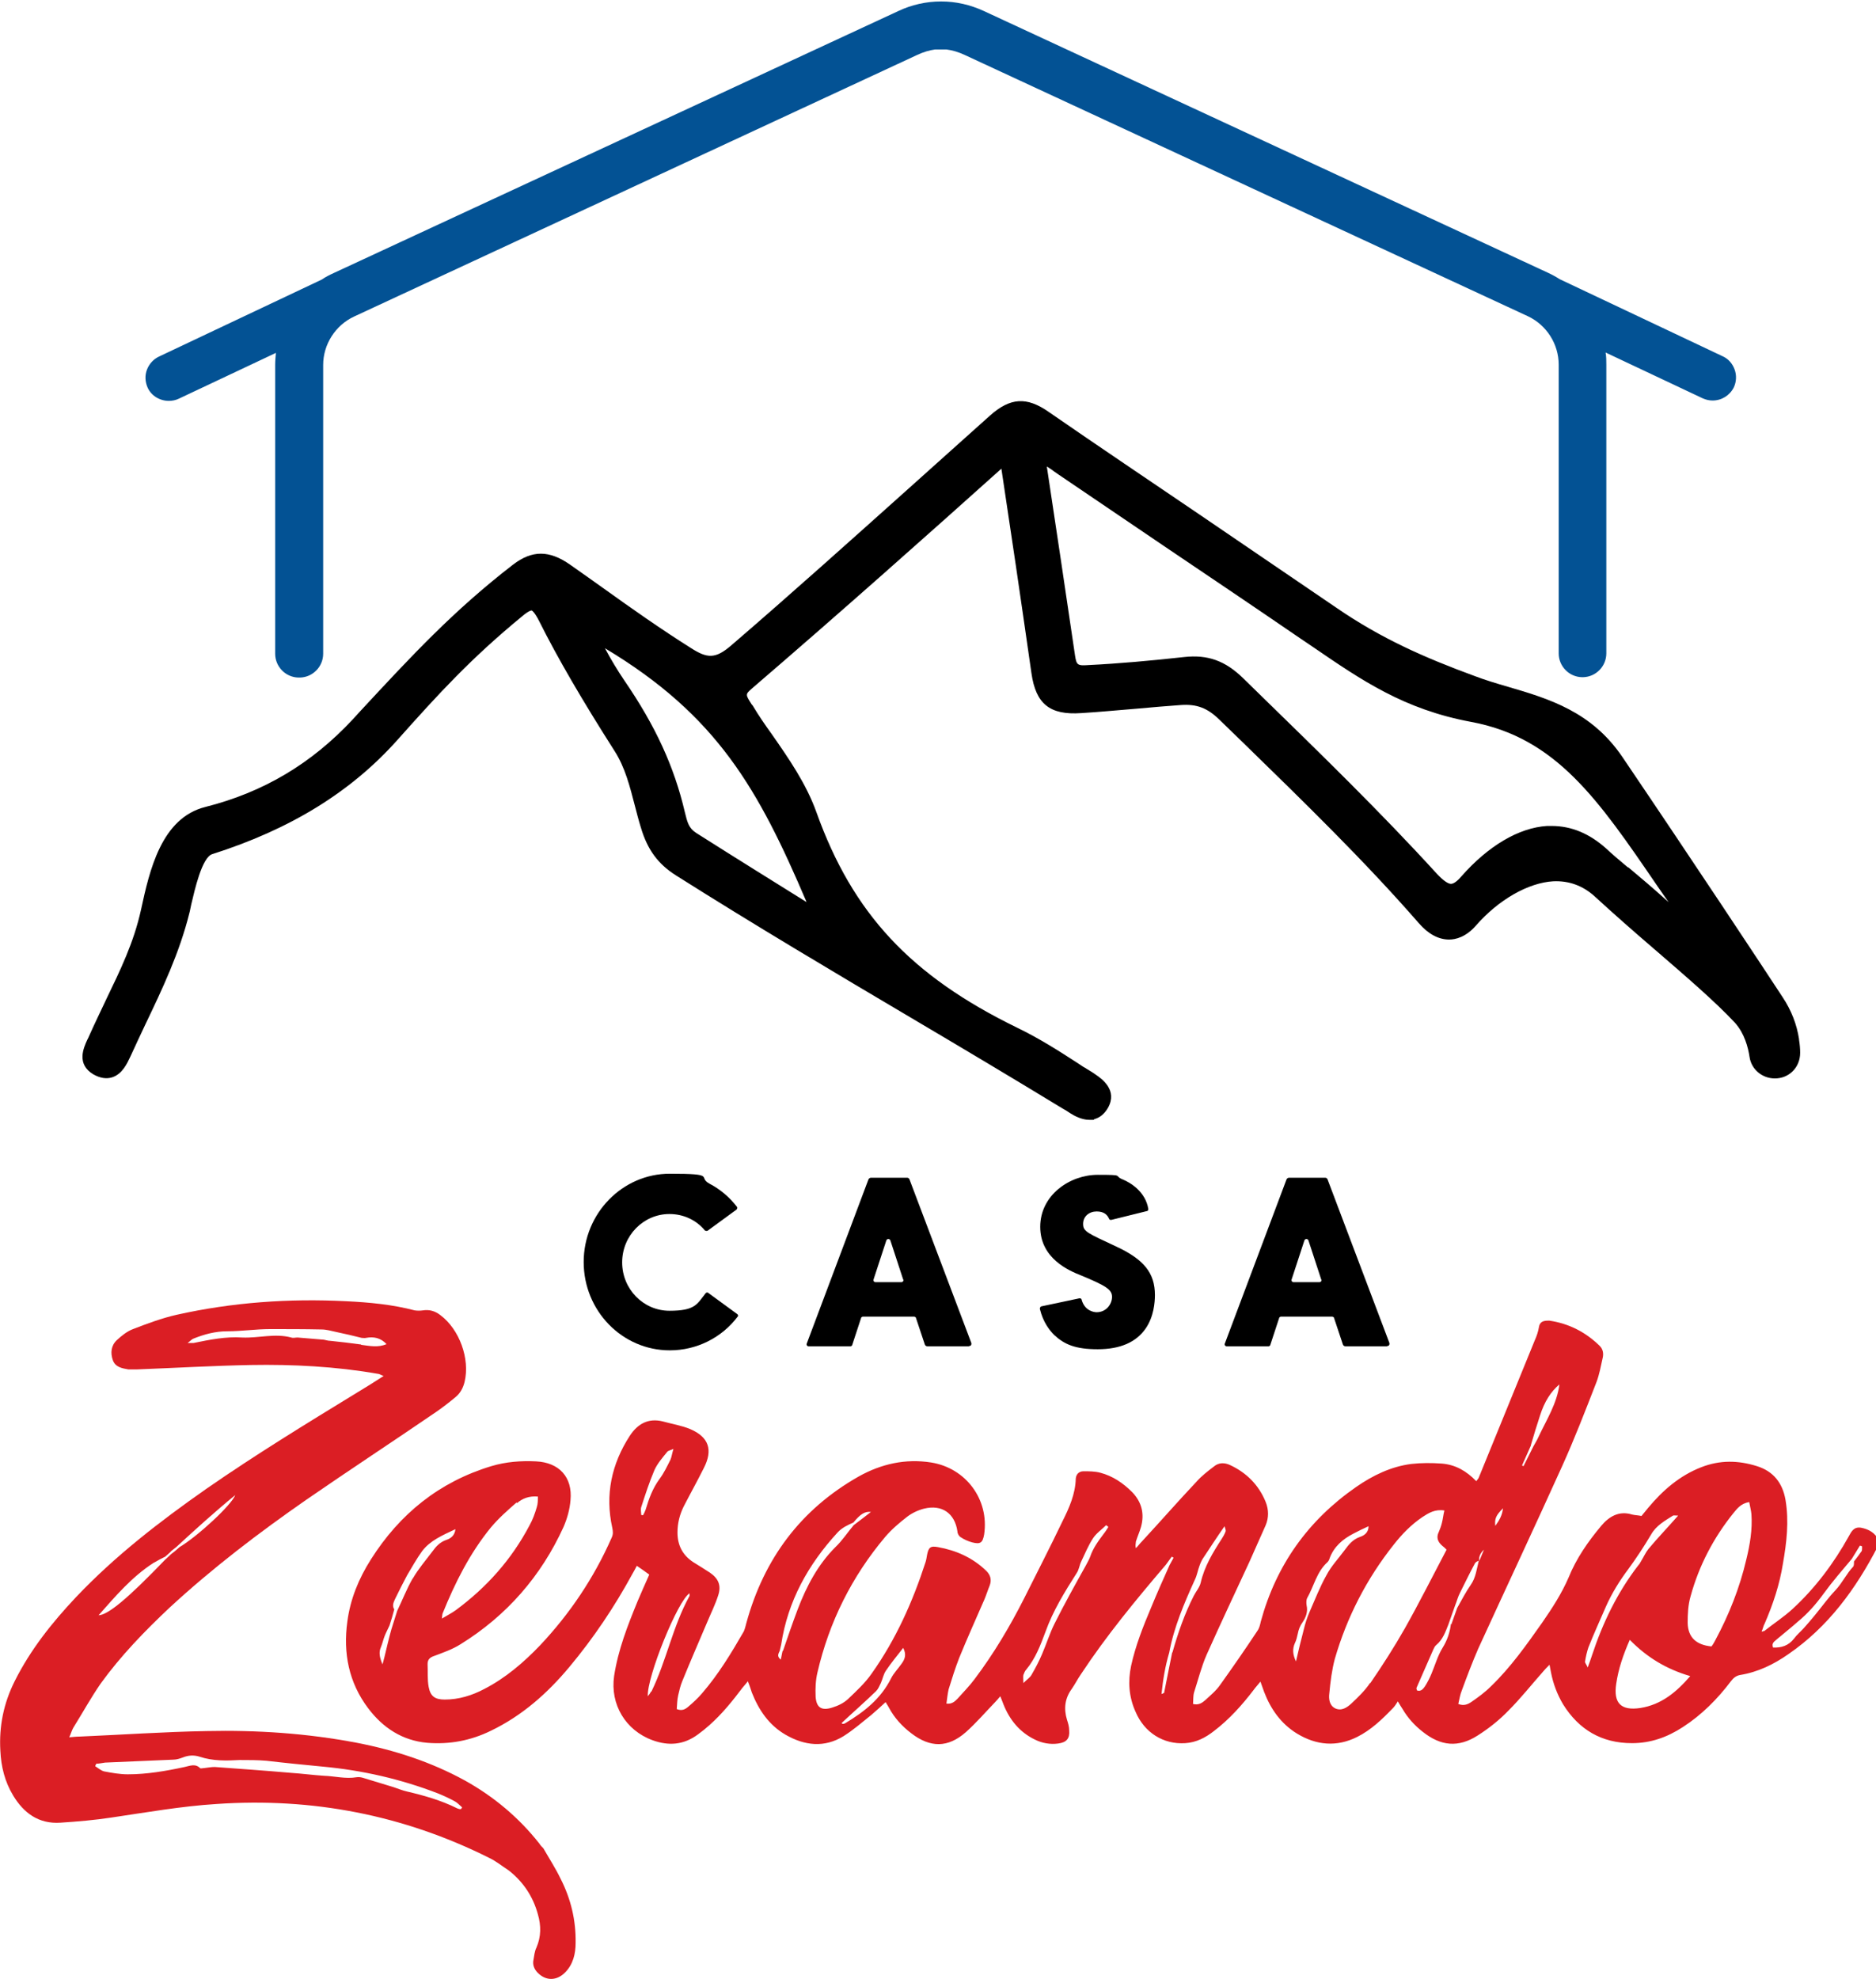 <svg xmlns="http://www.w3.org/2000/svg" id="Camada_1" data-name="Camada 1" viewBox="0 0 512 540.1"><defs><style>      .cls-1 {        fill: #035294;      }      .cls-1, .cls-2, .cls-3 {        stroke-width: 0px;      }      .cls-2 {        fill: #db1e24;      }      .cls-3 {        fill: #000;      }    </style></defs><g><path class="cls-3" d="M201.4,359.2c-4.4,5.9-11.3,9.3-18.6,9.3-13,0-23.5-10.8-23.5-24.1s10.6-24.1,23.5-24.1,7.5.9,10.8,2.7c2.9,1.5,5.5,3.7,7.5,6.3.2.2.1.6-.1.8l-7.8,5.7c-.2.2-.6.1-.8,0-2.4-2.9-5.9-4.5-9.7-4.5-7.1,0-12.9,5.9-12.9,13.2s5.8,13.2,12.9,13.2,7.5-1.8,9.9-4.8c.2-.2.5-.3.8,0l7.8,5.7c.3.2.3.6.1.8Z"></path><path class="cls-3" d="M264.4,367.4h-11.3c-.3,0-.6-.2-.7-.5l-2.4-7.2c0-.2-.3-.4-.5-.4h-14c-.2,0-.5.2-.5.4l-2.4,7.3c0,.2-.3.4-.5.4h-11.4c-.4,0-.7-.4-.5-.8l16.8-44.7c.1-.3.4-.5.7-.5h9.9c.3,0,.5.2.6.4l16.9,44.7c.1.4-.1.8-.5.8ZM246.5,349.2l-3.5-10.7c-.2-.5-.9-.5-1.1,0l-3.5,10.7c-.1.4.2.7.5.7h7.1c.4,0,.7-.4.5-.8Z"></path><path class="cls-3" d="M315.2,353.4c0,2-.3,5.9-2.5,9.1-2.6,3.8-7,5.7-13.1,5.7s-9.1-1.3-11.9-3.9c-1.2-1.2-3-3.4-3.9-7.1,0-.3.1-.6.4-.7l10.4-2.2c.3,0,.6.1.6.4.9,3.2,3.6,3.4,4.1,3.4,2.6,0,4.2-2.2,4.2-4.2s-1.7-3-8.1-5.7l-.5-.2c-3-1.2-11-4.5-11-13.2s8.1-14.2,15.7-14.2,4.1.2,6.9,1.3c1.9.8,6.1,3.2,6.9,8,0,.3-.1.6-.4.6l-9.7,2.4c-.3,0-.5,0-.6-.3-.5-1.1-1.4-2-3.4-2s-3.7,1.3-3.7,3.4,1.2,2.5,9.1,6.2c7.5,3.5,10.5,7.2,10.5,13.2Z"></path><path class="cls-3" d="M378.5,367.4h-11.3c-.3,0-.6-.2-.7-.5l-2.4-7.2c0-.2-.3-.4-.5-.4h-14c-.2,0-.5.2-.5.4l-2.4,7.3c0,.2-.3.4-.5.4h-11.4c-.4,0-.7-.4-.5-.8l16.8-44.7c.1-.3.4-.5.7-.5h9.9c.3,0,.5.2.6.4l16.9,44.7c.1.4-.1.8-.5.8ZM360.6,349.2l-3.5-10.7c-.2-.5-.9-.5-1.1,0l-3.5,10.7c-.1.4.2.7.5.7h7.1c.4,0,.7-.4.5-.8Z"></path></g><g><path class="cls-3" d="M491,283.6h0c-.6-4-2.1-7.9-4.5-11.5-5.5-8.4-24.2-36.7-43.7-65.5-8.4-12.4-20-15.9-31.3-19.2-3.1-.9-6.1-1.8-9-2.9-13.9-5.1-25.6-10.3-37.7-18.6-12.6-8.6-25.3-17.2-37.6-25.6-13.4-9.1-27.4-18.5-41-27.9-6-4.2-10.5-3.9-16,1-7,6.3-14.1,12.6-21.2,19-16.2,14.5-33,29.6-49.4,43.7-4.4,3.8-6.6,3.6-11.1.7-8.1-5.1-16.2-10.8-24-16.4-3-2.1-6-4.3-8.9-6.3-5.7-4-10.4-4-15.6,0-16.3,12.6-27.5,24.7-41.7,40l-2.1,2.3c-11.2,12-24.3,19.8-40.1,23.8-12.1,3-15.3,17.4-17.6,28-2,9.1-5.7,16.6-9.5,24.5-1.6,3.4-3.3,6.9-4.9,10.5l-.3.6c-1,2.2-3,6.6,1.7,9.4,1.8,1,3.5,1.3,5.1.8,2.8-.9,4.1-3.8,5-5.7,1.4-3,2.7-5.9,4.1-8.8,4.6-9.6,9.3-19.5,12-30.4.2-.7.3-1.5.5-2.3.9-3.8,2.9-12.8,5.7-13.7,21.4-6.8,37.9-17,50.5-31.1,11.5-12.9,20.1-22.3,34.2-33.9,1.9-1.6,2.5-1.5,2.5-1.5,0,0,.7.2,2.1,3,5,10,11.7,21.5,20.5,35.3,2.9,4.5,4.2,9.7,5.6,15.1.5,1.9,1,3.9,1.6,5.8,1.8,6.1,4.7,10,9.6,13.1,21.2,13.4,43.1,26.4,64.4,39,13.2,7.8,26.8,15.9,40.1,24l1,.6c.7.4,1.4.8,2.1,1.3,1.1.7,3.1,1.8,5.2,1.8s.9,0,1.4-.2c1.5-.4,2.8-1.5,3.7-3.1,2.7-4.8-1.7-7.9-3.3-9-.8-.6-1.7-1.1-2.5-1.6-.4-.3-.9-.5-1.3-.8l-1.2-.8c-5.4-3.5-10.6-6.8-16.6-9.7-28.9-14.1-44.8-31.1-54.7-58.8-2.8-7.8-7.6-14.7-12.2-21.3-1.8-2.5-3.6-5.1-5.2-7.8l-.2-.2c-1.8-2.8-1.8-2.8,0-4.4,24.1-20.7,48.7-42.6,68.1-60,2.5,16.5,5.2,34.8,8.2,55.8,1.2,8.4,5,11.5,13.6,10.9,5-.3,10.1-.8,15.1-1.2,4.1-.4,8.2-.7,12.1-1,4.3-.3,7.2.8,10.4,3.9l6.6,6.4c16.2,15.8,33,32.1,47.9,49.2,2.6,3,5.4,4.5,8.3,4.5h0c1.8,0,4.6-.7,7.3-3.8,6.2-7.1,14.3-11.7,21.1-12.1,4.3-.2,8.1,1.2,11.3,4.1,5,4.6,10.8,9.7,16.4,14.5,8.1,7,16.5,14.2,21.9,20,2.6,2.9,3.6,6.7,4,9.4.5,3.3,3.4,5.8,6.9,5.8h0c1.9,0,3.6-.7,4.9-2,1.3-1.3,2-3.1,2-5,0-1.1-.1-2.3-.3-3.5ZM444.4,236.8c-2.4-2-4.4-3.7-6.1-5.3h0c-4.5-4-9.4-6.1-14.8-6.1s-.9,0-1.3,0c-7.7.5-16,5.4-23.4,13.8-1.1,1.3-2.1,2-2.8,2-.8,0-2.1-.9-3.8-2.7-15.5-17-32.3-33.3-48.6-49.2l-4.3-4.2c-4.9-4.8-9.7-6.5-16.1-5.8-9.1,1-18,1.8-26.2,2.2-2.9.2-3.2,0-3.6-2.6-2.5-17-5.1-34.4-7.7-51.6.6.4,1.3.8,1.9,1.3.4.3.9.6,1.3.9,10,6.8,19.8,13.4,29.5,20,12,8.1,23.9,16.1,36.3,24.6l3.7,2.5c13.3,9.1,24.8,17,43.1,20.4,23.2,4.3,34.7,21.2,50.7,44.6,1,1.5,2.1,3,3.2,4.6-4.3-3.9-8-7-11.1-9.6ZM220,246.1c-8.8-5.5-18.5-11.5-30-18.8-2-1.3-2.4-2.8-3.1-5.7-2.9-12.4-8-23.5-16.5-35.9-1.9-2.8-3.7-5.8-5.3-8.8,30.7,18.4,41.9,38.5,55,69.2Z"></path><path class="cls-1" d="M46.1,109.4c.9,0,1.9-.2,2.7-.6l26.5-12.5c-.1,1.1-.2,2.2-.2,3.3v78.8c0,3.5,2.8,6.4,6.3,6.5h.3s0,0,.1,0h.1c3.5-.1,6.3-3,6.3-6.5v-78.8c0-5.6,3.3-10.8,8.4-13.2L250.3,15c1.7-.8,3.4-1.3,4.9-1.5h.5c.3,0,.5,0,.8,0h.6c.3,0,.5,0,.9,0h.3c1.6.2,3.3.7,5,1.5l153.7,71.3c5.1,2.4,8.4,7.6,8.4,13.2v78.8c0,3.5,2.8,6.4,6.3,6.5h.3s0,0,0,0h.1c3.5-.1,6.3-3,6.3-6.5v-78.8c0-1.1,0-2.2-.2-3.3l26.5,12.5c.9.4,1.8.6,2.7.6,2.5,0,4.7-1.4,5.8-3.6.7-1.5.8-3.3.2-4.9-.6-1.6-1.7-2.9-3.3-3.6l-44.4-21c-1.1-.7-2.2-1.3-3.3-1.8L268.5,3c-3.7-1.7-7.6-2.6-11.6-2.6,0,0,0,0,0,0h-.1s0,0,0,0c-4,0-8,.9-11.6,2.6L91.1,74.5c-1.1.5-2.3,1.1-3.3,1.8l-44.4,21c-1.5.7-2.7,2-3.3,3.6-.6,1.6-.5,3.3.2,4.9,1,2.2,3.3,3.6,5.8,3.6Z"></path></g><g><path class="cls-2" d="M148.3,504.4c-.4-.4-.8-.8-1.1-1.3-5.6-7.1-12.4-12.8-20.3-17.2-9.3-5.1-19.2-8.3-29.5-10.3-13.6-2.6-27.3-3.5-41-3.2-11.5.2-23,1-34.6,1.5-.9,0-1.7.1-2.9.2.5-1.1.7-1.9,1.1-2.6,2.5-4,4.8-8.2,7.5-12.1,5.5-7.6,12-14.3,18.8-20.7,11.7-10.8,24.3-20.4,37.4-29.5,11.6-8,23.5-15.8,35.2-23.8,1.9-1.3,3.7-2.7,5.5-4.2,1.3-1.1,2-2.5,2.4-4.1,1.5-6.3-1.4-14.3-6.6-18.2-1.4-1.1-3-1.6-4.8-1.3-.7.1-1.5.1-2.2,0-6.1-1.6-12.4-2.2-18.7-2.5-15.6-.8-31.1.3-46.3,3.7-4,.9-8,2.4-11.9,3.9-1.6.6-3.1,1.8-4.4,3-1.6,1.5-1.8,3.5-1.1,5.5.7,1.9,2.5,2.2,4.2,2.5.8,0,1.6,0,2.5,0,10.3-.4,20.6-1,30.9-1.2,11.6-.2,23.2.4,34.7,2.4.4,0,.8.3,1.6.6-2.6,1.7-4.9,3.1-7.2,4.5-13.9,8.5-27.8,17-41.2,26.3-12.7,8.9-24.9,18.3-35.6,29.6-6.5,6.9-12.4,14.3-16.7,22.9-3,6-4.3,12.3-3.9,19,.2,4.3,1.2,8.4,3.5,12.2,2.9,4.8,7,7.8,12.9,7.4,4.6-.3,9.3-.7,13.9-1.4,9.5-1.4,19.1-3.1,28.7-3.7,26.1-1.8,51,3,74.4,14.7,1.9.9,3.6,2.3,5.3,3.4,4,3.1,6.7,7.2,8,12,.9,3.1.9,6.1-.4,9.1-.5,1-.6,2.2-.8,3.3-.3,1.4.2,2.6,1.2,3.6,2.2,2.2,5.1,2.2,7.4-.1,2.2-2.2,2.9-5.1,2.9-8.1.1-6.2-1.3-12-4.1-17.5-1.4-2.9-3.1-5.5-4.7-8.3ZM98.5,366.9c-2.8-.4-5.6-.7-8.4-1-.6,0-1.1-.2-1.7-.3-2.4-.2-4.8-.4-7.2-.6-.6,0-1.2.2-1.7,0-4.5-1.2-8.9.2-13.4,0-4.5-.3-8.9.6-13.3,1.5-.4,0-.7,0-1.6,0,.8-.6,1.1-1,1.6-1.2,3-1.2,6-2,9.2-2,3.9,0,7.8-.6,11.7-.6,4.6,0,9.3,0,14,.1,1.4,0,2.7.4,4.1.7,2.3.5,4.6,1,6.9,1.6.4,0,.8.1,1.2,0,2.1-.4,4,0,5.6,1.7-2.3,1-4.6.5-6.9.2ZM42.1,426.4c1-.6,2-1.1,3-1.6.3-.3.6-.5.9-.8.2-.2.5-.4.7-.7.5-.4,1-.8,1.5-1.2,5.2-4.8,10.5-9.6,16-14.1-1,2.7-10.2,11.2-15.2,14.2-.6.5-1.2,1.1-1.9,1.6-.3.2-.5.4-.8.7-.4.4-.9.8-1.3,1.2-10.1,10.5-15.5,15-18.1,15.1,4.6-5.2,9.1-10.5,15-14.3ZM125.6,493.7c-.3,0-.5-.1-.8-.2-4.4-2.2-9-3.5-13.7-4.6-1.3-.3-2.5-.8-3.7-1.2-2.7-.8-5.5-1.7-8.2-2.5-.6-.2-1.3-.3-1.9-.2-3,.5-5.9-.3-8.9-.4-3-.2-6-.6-9-.8-6.9-.6-13.9-1.1-20.8-1.6-1,0-1.9.2-2.9.3-.4,0-1,.2-1.1,0-1.3-1.3-2.8-.6-4.2-.3-5.1,1.1-10.3,2-15.5,2-2.2,0-4.4-.4-6.5-.8-.8-.2-1.6-.9-2.4-1.4,0-.2.2-.5.3-.7.8,0,1.6-.2,2.4-.3,6.2-.3,12.4-.5,18.6-.8.9,0,1.8-.3,2.6-.6,1.5-.6,3-.7,4.6-.2,3.6,1.2,7.3,1.1,10.9.9,2.5,0,4.9,0,7.3.2,5.1.6,10.2,1.1,15.4,1.6,10.8,1,21.3,3.4,31.4,7.3,1.5.6,3,1.3,4.5,2.1.8.4,1.4,1.1,2.1,1.7,0,.2-.2.3-.3.5Z"></path><path class="cls-2" d="M512.7,420.3c-.9-2-2.7-3-4.8-3.4-1.9-.3-2.6,1-3.3,2.3-4.1,7.4-9.2,14.2-15.4,19.9-2.4,2.2-5.2,4-7.7,6-.2,0-.5.1-.7.2,0-.2.1-.4.2-.6.2-.5.3-1.1.6-1.6,2.3-5.3,4.1-10.7,5-16.4,1-5.7,1.7-11.5.7-17.4-.8-4.6-3.3-7.8-7.8-9.2-5.1-1.6-10.1-1.7-15.2.3-5.9,2.3-10.5,6.3-14.5,11.1-.6.7-1.2,1.5-1.8,2.2-1-.2-1.8-.2-2.6-.4-3.6-1.1-6.3.6-8.4,3.1-3.6,4.3-6.8,8.9-8.9,14.1-1.9,4.4-4.5,8.4-7.2,12.3-4.3,6.1-8.6,12.2-14,17.4-1.6,1.6-3.5,3-5.4,4.3-.9.6-2,1.1-3.5.5.3-1.3.5-2.6,1-3.8,1.4-3.8,2.8-7.5,4.4-11.2,7.6-16.6,15.4-33.2,22.9-49.8,3.4-7.5,6.4-15.3,9.4-23,.8-2.1,1.2-4.4,1.7-6.6.3-1.2.1-2.5-.9-3.4-3.8-3.7-8.3-6-13.6-6.8-.2,0-.3,0-.5,0-1.3,0-2.2.4-2.4,1.8-.2,1.2-.6,2.4-1.1,3.5-5.1,12.5-10.2,25-15.3,37.5-.1.3-.4.6-.7,1-2.7-2.8-5.7-4.5-9.4-4.8-2.8-.2-5.6-.2-8.3.1-5.5.7-10.5,3.1-15.1,6.3-13.1,9.1-21.8,21.3-26,36.7-.2.9-.4,1.8-.9,2.5-3.3,5-6.7,9.9-10.2,14.8-1.1,1.6-2.7,2.9-4.1,4.2-.8.7-1.8,1.4-3.3,1,.1-1.1,0-2.2.3-3.2,1.1-3.4,2-7,3.4-10.2,3.8-8.5,7.8-17,11.7-25.4,1.5-3.3,2.9-6.6,4.4-9.9.9-2.1.9-4.3,0-6.5-1.9-4.6-5.2-7.9-9.7-10-1.5-.7-3.1-.7-4.4.4-1.7,1.3-3.4,2.6-4.8,4.2-5,5.3-9.8,10.8-14.8,16.2-.6.6-1.1,1.3-1.7,1.9-.2-.8,0-1.3,0-1.8.4-1.3,1-2.6,1.4-4,1-3.6.2-6.8-2.4-9.5-2.5-2.5-5.3-4.4-8.7-5.3-1.5-.4-3.1-.4-4.6-.4-1.2,0-2,.8-2.1,2-.1,4.2-1.8,8-3.6,11.6-3.4,7.1-7,14.1-10.5,21.1-3.9,7.7-8.3,15.1-13.5,22-1.4,1.9-3.1,3.6-4.7,5.4-.7.7-1.5,1.5-3,1.3.2-1.3.3-2.6.6-3.9.9-2.9,1.8-5.8,2.9-8.6,2.2-5.4,4.6-10.7,6.9-16,.5-1.2.9-2.5,1.4-3.7.6-1.6.2-2.9-.9-4-3.7-3.6-8.2-5.6-13.2-6.5-2.1-.4-2.6.1-3,2.2-.1.6-.2,1.3-.4,1.9-3.5,10.8-8.1,21.1-14.7,30.4-1.8,2.6-4.2,4.8-6.5,7-1.2,1.1-2.7,1.8-4.3,2.3-2.9.9-4.3,0-4.5-3-.1-2.2,0-4.5.5-6.6,3.2-13.8,9.4-26.2,18.5-37,1.7-2,3.8-3.8,6-5.5,1.3-1,3-1.8,4.6-2.2,4.9-1.2,8.4,1.3,9.1,6.2,0,.6.4,1.3.9,1.6.9.6,2,1.1,3.1,1.4,2.3.6,2.9.1,3.3-2.2,1.4-9.5-5-18.1-14.5-19.6-7-1.1-13.6.4-19.7,3.8-15.9,9-25.9,22.5-30.7,40-.2.8-.4,1.6-.7,2.3-3.4,5.9-6.9,11.7-11.4,16.9-1.1,1.3-2.4,2.5-3.7,3.6-.8.7-1.7,1.3-3.2.7.1-1.2.1-2.5.4-3.8.3-1.3.6-2.6,1.1-3.8,2.2-5.4,4.5-10.7,6.8-16.1,1-2.4,2.2-4.8,3-7.3.9-2.7.1-4.6-2.2-6.2-1.5-1-3-1.9-4.6-2.9-2.9-1.9-4.3-4.6-4.3-8.1,0-2.5.6-4.9,1.7-7.1,1.8-3.5,3.7-6.9,5.5-10.5,2.5-4.9,1.4-8.4-3.7-10.6-2.4-1-5-1.4-7.5-2.1-4-1-6.9.7-9,3.9-5,7.7-6.8,16.1-4.8,25.1.2,1,.3,1.8-.2,2.8-4.8,10.9-11.4,20.7-19.5,29.3-4.5,4.7-9.4,8.9-15.2,11.9-3.4,1.8-7,2.9-10.8,2.9-2.6,0-3.9-.8-4.4-3.4-.4-2.1-.2-4.2-.3-6.3,0-1.2.6-1.8,1.8-2.2,2.4-.9,5-1.8,7.2-3.2,12.6-7.8,22-18.6,28.1-32,1-2.3,1.7-4.8,1.9-7.3.6-6.3-3.1-10.3-9.4-10.6-4.1-.2-8.2.1-12.2,1.3-14.2,4.3-25,13-32.9,25.5-3.3,5.2-5.6,10.8-6.4,16.9-1.2,8.6.4,16.7,5.7,23.7,4,5.3,9.3,8.8,16.1,9.4,6.1.5,11.9-.6,17.4-3.3,8.5-4.1,15.4-10.2,21.4-17.4,6.6-7.9,12.3-16.4,17.2-25.4.4-.7.8-1.4,1.2-2.2,1.2.8,2.3,1.6,3.4,2.4-1.1,2.5-2.2,4.9-3.2,7.3-2.7,6.6-5.3,13.2-6.4,20.4-1.1,7.7,3.1,14.8,10.5,17.5,4.4,1.6,8.5,1.3,12.4-1.6,1.1-.8,2.1-1.6,3.1-2.5,3.5-3.1,6.3-6.6,9.1-10.3.4-.5.9-1,1.4-1.7.5,1.2.8,2.2,1.1,3.1,1.9,4.8,4.7,8.9,9.2,11.5,5.2,3,10.6,3.6,15.8.4,2.7-1.7,5.1-3.8,7.6-5.8,1.3-1.1,2.6-2.3,3.9-3.5.2.4.6.9.9,1.5,1.5,2.8,3.6,5.1,6.1,7,5.2,4,10,4,14.9-.3,2.8-2.5,5.3-5.4,7.9-8.1.5-.5.9-1,1.5-1.7.4.9.6,1.6.9,2.3,1.7,4.2,4.4,7.5,8.5,9.5,2,1,4.2,1.4,6.4,1.1,2.3-.3,3.2-1.4,3-3.6,0-1-.3-2-.6-2.9-.9-3-.6-5.8,1.3-8.4.9-1.3,1.6-2.7,2.5-4,7-10.6,15-20.3,23.2-29.9.5-.7,1.1-1.5,1.6-2.2.2.1.3.2.5.3-.4.7-.7,1.3-1.1,2-1.7,3.8-3.4,7.6-5,11.5-2.2,5.2-4.3,10.5-5.5,16-.9,4.3-.6,8.5,1.2,12.5,2.4,5.7,7.6,9,13.6,8.6,3-.2,5.5-1.5,7.8-3.3,4.2-3.2,7.7-7.1,10.9-11.3.5-.7,1.1-1.3,1.8-2.2.4,1.1.7,2,1,2.8,1.8,4.7,4.6,8.7,9,11.4,5.3,3.2,10.8,3.7,16.4.9,3.8-1.9,6.8-4.8,9.7-7.8.5-.5.9-1.1,1.4-1.9.6,1,.9,1.5,1.3,2.1,1.4,2.4,3.3,4.5,5.5,6.2,4.9,3.9,9.7,4.4,15,1,3-1.9,5.9-4.2,8.4-6.8,3.4-3.4,6.3-7.1,9.5-10.7.4-.5.9-1,1.7-1.8.2,1,.3,1.5.4,2.1.6,3.1,1.7,6,3.3,8.7,4.3,6.9,10.5,10.6,18.8,10.6,5.1,0,9.6-1.6,13.9-4.4,5.1-3.3,9.4-7.6,13.1-12.5.7-.9,1.4-1.5,2.5-1.7,4.9-.8,9.2-2.9,13.2-5.7,10.9-7.5,18.4-17.8,24.4-29.4.3-.6.5-1.5.2-2.1ZM417.8,394.4c.8-2.7,1.6-5.4,2.5-8.1,1.2-3.8,3-6.6,5.3-8.5-.7,5.3-3.5,9.6-5.7,14.3-.4.9-.9,1.7-1.4,2.6-.9,1.8-1.8,3.6-2.7,5.4-.1,0-.3-.1-.4-.2.8-1.8,1.6-3.6,2.4-5.4ZM410.2,411.6c-.2,1.9-1,3.3-2.1,4.8-.2-1.9.1-2.8,2.1-4.8ZM405,422.9c-.4.9-.7,1.8-1.3,3.1q-.2-1.7,1.3-3.1ZM141.1,410.2c1.5-1.3,3.3-2,5.7-1.8,0,1,0,2-.3,2.9-.5,1.7-1.1,3.4-2,5-4.9,9.3-11.7,16.9-20.1,23.1-1.1.8-2.3,1.4-3.8,2.3.1-.8.1-1.1.2-1.4,3.4-8.4,7.4-16.4,13.2-23.5,2.1-2.5,4.6-4.7,7-6.8ZM112.6,430.8c-1.6,2.8-2.8,5.9-4.2,8.8-.5,1.7-1.1,3.4-1.6,5.1-.7,2.5-1.3,5.1-1.9,7.6-.1.5-.3,1-.5,1.9-.8-1.9-1.1-3.3-.4-4.8.4-1,.6-2,1-3,.4-1,.9-1.9,1.3-2.8.5-1.5.9-2.9,1.3-4.4-.7-1.1-.1-2.1.3-3,1-2.1,2.1-4.2,3.2-6.3,1.3-2.2,2.6-4.5,4.1-6.6,2.2-2.9,5.5-4.3,9.1-6-.2,1.9-1.5,2.6-2.4,2.9-1.8.6-2.9,1.8-3.9,3.2-1.8,2.4-3.8,4.7-5.3,7.3ZM176.2,412c-.2.5-.4,1-.7,1.5-.2,0-.3,0-.5-.1,0-.7-.2-1.4,0-2.1,1.1-3.4,2.2-6.8,3.6-10.1.8-1.8,2.2-3.4,3.5-5,.2-.3.8-.4,1.7-.8-.4,1.3-.5,2.2-.8,2.9-.9,1.8-1.8,3.7-3,5.3-1.9,2.6-2.9,5.4-3.8,8.4ZM177.7,461.6c-.2.4-.5.8-.9,1.3-.3-5.2,8.2-26.2,11.4-28.1,0,.3,0,.6,0,.7-4.6,8.3-6.3,17.7-10.4,26.1ZM213.6,450.5c-.2.7-.3,1.5-.5,2.4-1.2-.9-.6-1.7-.3-2.4.1-.6.3-1.1.4-1.7,1.8-11.9,7.4-21.9,15.4-30.6,1.2-1.3,2.7-2,4.3-2.7,1.9-2.3,3.1-3.1,4.8-2.9-1.7,1.3-3.2,2.5-4.7,3.6-1.7,2-3.1,4.2-5,6-4.8,4.8-7.9,10.7-10.3,17-1.4,3.7-2.7,7.5-4,11.3ZM246,454.1c-.9,1.3-2.1,2.5-2.8,3.9-2.8,5.6-7.4,9.2-12.6,12.3-.2.1-.5.2-.7.1-.1,0-.2-.2-.2-.2,3.1-2.9,6.3-5.7,9.4-8.7.6-.6.9-1.4,1.3-2.2.5-1.1.7-2.4,1.4-3.4,1.4-2.1,3-4,4.7-6.2,1,1.9.4,3.2-.5,4.4ZM301.2,418.6c-1.5,2-2.9,3.9-3.7,6.3-.3.8-.8,1.6-1.2,2.4-2.9,5.2-5.8,10.4-8.5,15.8-1.3,2.6-2.2,5.5-3.4,8.3-.8,1.9-1.8,3.8-2.9,5.7-.4.7-1.2,1.2-2.2,2.2,0-1.1-.1-1.7,0-2.2.2-.5.4-1.1.8-1.5,2.5-3,3.9-6.7,5.2-10.2,2.1-5.9,5.3-11,8.6-16.2.6-.9.7-2.1,1.2-3.1,1-2.1,1.9-4.3,3.2-6.3.9-1.4,2.4-2.4,3.6-3.6.2.2.4.3.6.5-.4.6-.8,1.3-1.3,1.9ZM319.9,451c-.7,3.7-1.5,7.3-2.2,11,0,0-.3.1-.7.3.4-3.9,1-7.6,2.1-11.3,1.3-7,4.1-13.5,7-19.9.6-1.2.8-2.6,1.3-3.9.3-.8.6-1.5,1.1-2.2,1.8-2.7,3.6-5.5,5.7-8.5.2.7.4,1.1.3,1.4-.3.8-.7,1.5-1.1,2.1-2.4,3.7-4.7,7.5-5.7,11.9-.3,1.3-1.3,2.4-1.9,3.6-2.5,4.9-4.3,10.1-5.8,15.4ZM362,429.9c-1.8,3.2-3.1,6.6-4.6,10-.7,1.6-1.2,3.2-1.6,4.9-.7,2.7-1.4,5.5-2.1,8.6-.9-1.9-1-3.4-.3-5,.4-.8.6-1.7.8-2.6.2-1.1.6-2.1,1.3-3.1.9-1.3,1.5-2.9,1.1-4.6-.1-.6-.1-1.4.1-1.9,1.9-3.3,2.6-7.2,5.6-9.9.3-.3.5-.7.6-1.1,1.2-3.2,3.6-5.2,6.5-6.7,1.3-.7,2.6-1.3,4.1-2,0,1.9-1.4,2.6-2.3,2.9-2,.7-3.1,2.1-4.2,3.6-1.7,2.3-3.7,4.4-5,6.9ZM373.9,459.3c-1.4,2.1-3.3,3.9-5.1,5.6-1.2,1.1-2.7,2.1-4.4,1.3-1.6-.8-1.8-2.6-1.6-4.1.3-3.2.7-6.4,1.5-9.4,3.3-11.4,8.7-21.9,16.1-31.2,2.2-2.8,4.7-5.4,7.8-7.5,1.7-1.1,3.4-2.2,6-1.8-.3,1.2-.4,2.4-.7,3.5-.2.8-.5,1.6-.8,2.3-.8,1.6-.3,2.8,1,3.9.3.2.6.5,1.1,1-3.8,7.2-7.4,14.4-11.4,21.5-2.9,5.1-6.1,10.1-9.4,14.9ZM396,443.1c-.3,2.4-1,4.5-2.3,6.6-1.3,2.1-2,4.6-3,7-.5,1.2-1.1,2.4-1.8,3.5-.5.7-1.1,1.5-2.2,1.1,0-.2-.2-.5-.1-.7,1.5-3.5,3.1-7,4.6-10.5.2-.4.4-.9.8-1.2,1.8-1.5,2.5-3.6,3.3-5.6.6-1.7,1.2-3.4,1.8-5.1.5-1.2.8-2.5,1.4-3.6,1.3-2.6,2.6-5.3,4-7.9.2-.4.6-.6,1.1-.8-.6,2.3-.8,4.6-2.2,6.6-1.4,2-2.5,4.2-3.7,6.3-.5,1.5-1.1,3-1.6,4.5ZM433.3,455c-.4-.9-.8-1.3-.7-1.6.2-1.3.5-2.6.9-3.8,1.5-3.8,3.2-7.5,4.8-11.2,1.6-3.6,3.7-7,6.1-10.2,2.2-3,4.3-6.2,6.2-9.4,1.4-2.5,3.8-3.8,6-5.2.2-.1.6,0,1.4,0-2.9,3.3-5.6,6.1-8.1,9.1-.8,1-1.3,2.2-2,3.3-.2.4-.5.9-.8,1.2-5.7,7.4-9.7,15.7-12.6,24.5-.3,1-.7,2-1.2,3.4ZM447.7,466.1c-5.3.8-7.4-1.3-6.6-6.6.6-4.1,1.9-7.9,3.7-12,4.7,4.8,10,8,16.5,9.9-3.8,4.4-7.9,7.8-13.6,8.7ZM476.6,425.6c-1.8,7.7-4.7,15-8.4,21.9-.3.6-.7,1.3-1.1,1.8-4.1-.4-6.4-2.4-6.5-6.4,0-2.4.1-4.9.8-7.3,2.3-8.4,6.3-16,11.7-22.7,1-1.2,2-2.6,4.3-3,.2,1.2.5,2.2.6,3.3.3,4.2-.4,8.3-1.4,12.4ZM508,423.4c-.6.9-1.3,1.8-2,2.7,0,.5,0,1.1-.2,1.4-1.9,2-3,4.5-4.9,6.5-2,2.1-3.7,4.5-5.6,6.8-1,1.2-2,2.4-3,3.5-.9,1-1.9,1.8-2.7,2.9-1.5,1.9-3.4,2.5-5.7,2.4-.5-1.3.5-1.7,1.1-2.3,1.9-1.6,3.8-3.1,5.6-4.7,2.7-2.2,5-4.8,7.1-7.7,2.4-3.3,5.1-6.4,7.7-9.5.7-1.2,1.5-2.4,2.2-3.6.2,0,.4.1.6.2,0,.4,0,1-.1,1.3Z"></path></g></svg>